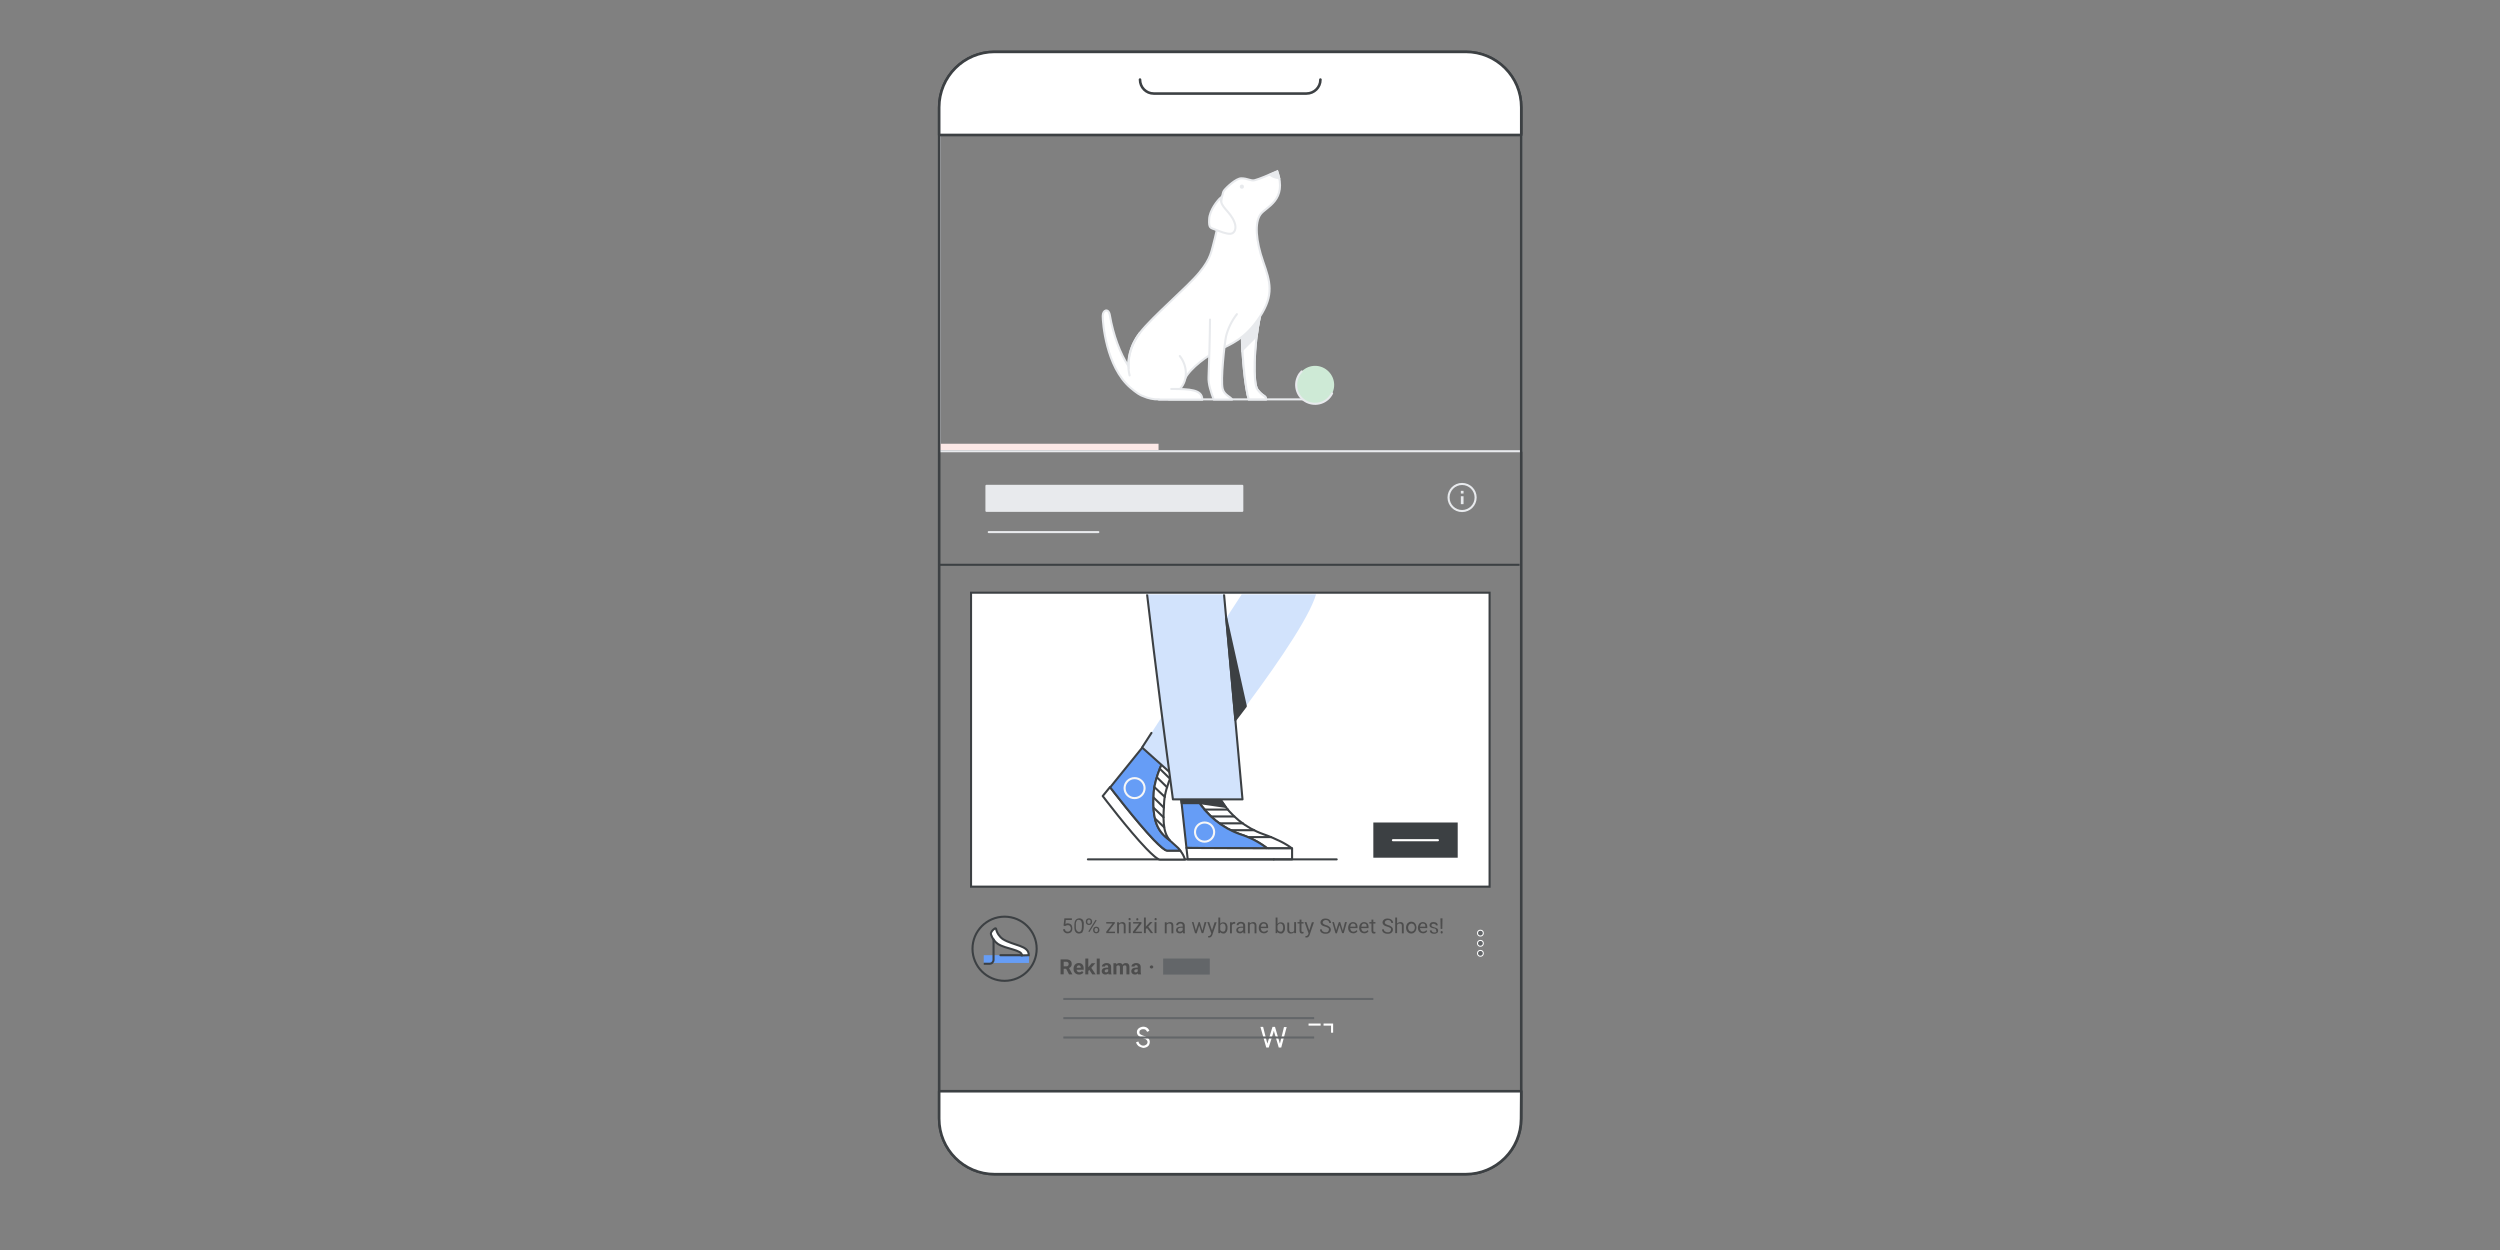 <?xml version="1.0" encoding="utf-8"?>
<!-- Generator: Adobe Illustrator 27.2.0, SVG Export Plug-In . SVG Version: 6.00 Build 0)  -->
<svg version="1.1" id="Layer_1" xmlns="http://www.w3.org/2000/svg" xmlns:xlink="http://www.w3.org/1999/xlink" x="0px" y="0px"
	 viewBox="0 0 1200 600" style="enable-background:new 0 0 1200 600;" xml:space="preserve">
<rect x="0" y="0" width="1200" height="600" fill="#808080" stroke="none"/>
<style type="text/css">
	.st0{fill:none;stroke:#E8EAED;stroke-linecap:round;stroke-linejoin:round;}
	.st1{fill:#FCE8E6;}
	.st2{fill:none;stroke:#3C4043;stroke-miterlimit:10;}
	.st3{fill:none;stroke:#3C4043;stroke-width:1.25;stroke-linecap:round;stroke-linejoin:round;}
	.st4{fill:#FFFFFF;stroke:#3C4043;stroke-width:1.25;stroke-linecap:round;stroke-linejoin:round;}
	.st5{fill:#FFFFFF;stroke:#3C4043;stroke-miterlimit:10;}
	.st6{clip-path:url(#SVGID_00000082356693345985756050000007750152513471684494_);}
	.st7{fill:#FFFFFF;stroke:#3C4043;stroke-linecap:round;stroke-linejoin:round;}
	.st8{fill:#669DF6;stroke:#3C4043;stroke-linecap:round;stroke-linejoin:round;}
	.st9{fill:none;stroke:#3C4043;stroke-linecap:round;stroke-linejoin:round;}
	.st10{fill:#D2E3FC;}
	.st11{fill:#669DF6;stroke:#F6F6F6;stroke-linecap:round;stroke-linejoin:round;}
	.st12{fill:#3C4043;stroke:#3C4043;stroke-linecap:round;stroke-linejoin:round;}
	.st13{fill:#3C4043;}
	.st14{fill:none;stroke:#FFFFFF;stroke-linecap:round;stroke-miterlimit:10;}
	.st15{enable-background:new    ;}
	.st16{fill:#4D4D4D;}
	.st17{fill:#636669;stroke:#FFFFFF;stroke-width:0.5;stroke-miterlimit:10;}
	.st18{fill:#669DF6;}
	.st19{fill:none;stroke:#3C4043;stroke-linecap:round;stroke-miterlimit:10;}
	.st20{fill:#636669;}
	.st21{fill:#FFFFFF;}
	.st22{fill:none;stroke:#FFFFFF;stroke-miterlimit:10;}
	.st23{fill:#E8EAED;stroke:#E8EAED;stroke-linecap:round;stroke-linejoin:round;}
	.st24{fill:#E8EAED;}
	.st25{fill:#FFFFFF;stroke:#E8EAED;stroke-miterlimit:10;}
	.st26{fill:#FFFFFF;stroke:#E8EAED;stroke-linecap:round;stroke-linejoin:round;}
	.st27{fill:#E8EAED;stroke:#E8EAED;stroke-miterlimit:10;}
	.st28{fill:#CEEAD6;}
	.st29{fill:none;stroke:#636669;stroke-miterlimit:10;}
</style>
<path class="st0" d="M451.1,64.5h279.1v152.1H451.1V64.5z"/>
<path class="st1" d="M450.4,213h105.7v3H450.4L450.4,213z"/>
<path class="st2" d="M450.4,271.1h279"/>
<path class="st3" d="M477.4,24.9h226.2c14.7,0,26.6,11.9,26.6,26.6V537c0,14.7-11.9,26.6-26.6,26.6H477.4
	c-14.7,0-26.6-11.9-26.6-26.6V51.5c0-14.7,11.8-26.6,26.5-26.6H477.4z"/>
<path class="st4" d="M450.8,51.5c0-14.7,11.9-26.6,26.6-26.6h226.2c14.7,0,26.6,11.9,26.6,26.6v13.3H450.8L450.8,51.5z"/>
<path class="st4" d="M730.1,537c0,14.7-11.9,26.6-26.6,26.6H477.4c-14.7,0-26.6-11.9-26.6-26.6v-13.2h279.4L730.1,537z"/>
<path class="st3" d="M547.2,38.2c0,3.7,2.9,6.7,6.6,6.7h0.1h73.2c3.7,0,6.7-3,6.7-6.6c0,0,0,0,0-0.1"/>
<path class="st5" d="M466.1,284.5H715v141.1H466.1V284.5z"/>
<g>
	<defs>
		<rect id="SVGID_1_" x="519.3" y="285.3" width="128" height="129.6"/>
	</defs>
	<clipPath id="SVGID_00000067206159432146924230000004361694245595798949_">
		<use xlink:href="#SVGID_1_"  style="overflow:visible;"/>
	</clipPath>
	<g style="clip-path:url(#SVGID_00000067206159432146924230000004361694245595798949_);">
		<g>
			<path class="st7" d="M595.2,400.4c4.7,1.5,9.2,3.8,13.1,6.8h11.8c-2.5-2-7.2-4.5-13.7-6.8c-8.5-3-15.7-8.8-20.4-16.4h-11.1
				C579.6,391.6,586.8,397.4,595.2,400.4L595.2,400.4z"/>
			<path class="st8" d="M595.2,400.4c-8.5-3-15.7-8.8-20.4-16.4H567l2.5,23l38.9,0.3C604.4,404.2,600,401.9,595.2,400.4z"/>
			<path class="st7" d="M611.4,412.5h8.8v-5.3h-11.8"/>
			<path class="st7" d="M608.3,407.2l-38.8-0.2l0.6,5.5h41.3"/>
			<path class="st9" d="M522.2,412.5h119.4"/>
			<path class="st7" d="M560.3,408.3c-1.1,0-3.6-2.1-6.6-5.3c-8.3-8.7-20.8-25-20.9-25.2l-3.5,4.3c0,0,12.5,16.5,20.9,25.2
				c3,3.1,5.5,5.3,6.6,5.3h12c-0.5-1.6-1.2-3-2.3-4.3H560.3z"/>
			<path class="st8" d="M560.3,408.3h6.3c-0.6-0.8-1.3-1.6-2.1-2.2l-6.7-6c-4.2-5-4.5-11.9-4-19.8c0.5-7.6,5.7-17.6,6.2-18.4
				l-8.2-7.4l-18.9,23.4c0.1,0.2,12.6,16.5,20.9,25.2C556.8,406.1,559.2,408.3,560.3,408.3L560.3,408.3z"/>
			<path class="st7" d="M558.8,384.8c0.5-8,6.2-18.5,6.2-18.5l-5-4.5c-0.5,0.9-5.7,10.8-6.2,18.4c-0.5,8-0.2,14.9,4,19.8
				c1,1.3,2.3,2.4,3.7,3.3C557.8,399.2,558.4,392,558.8,384.8L558.8,384.8z"/>
			<path class="st9" d="M556.7,369l5,4.9"/>
			<path class="st9" d="M555.4,373.2l4.8,4.7"/>
			<path class="st9" d="M554.2,377.9l4.9,4.6"/>
			<path class="st9" d="M553.8,382.9l4.8,4.7"/>
			<path class="st9" d="M553.8,387.8l4.7,4.5"/>
			<path class="st9" d="M554.4,392.9l4.4,4.2"/>
		</g>
		<path class="st10" d="M578,244l21.8,35.5l-51.7,79.3l20.3,18.2c0,0,60.7-74,63.8-93.9c1.9-12.2-2.5-23.1-11.4-42.7
			s-16-33.6-21.6-45.1c-5.1-14.1-5.4-15.3-5.4-15.3l-44.5,5.1"/>
		<path class="st9" d="M568.5,377l-20.3-18.2l4.5-7"/>
		<path class="st10" d="M584.7,222.9c-0.5,8.1-1.1,18.8-0.7,23.2c0.7,7.6,12.4,137.6,12.4,137.6H563c0,0-18.4-136.6-18.4-163.3
			s8.5-24.6,8.5-24.6l38.9-1.5"/>
		<path class="st9" d="M584.7,222.9c-0.5,8.1-1.1,18.8-0.7,23.2c0.7,7.6,12.4,137.6,12.4,137.6H563c0,0-18.4-136.6-18.4-163.3
			s8.5-24.6,8.5-24.6l38.9-1.5"/>
		<circle class="st11" cx="578.2" cy="399.4" r="4.6"/>
		<circle class="st11" cx="544.6" cy="378.3" r="4.8"/>
		<path class="st12" d="M567,384l0.2,1.5h8.8l12.3,1.8L586,384H567z"/>
		<path class="st12" d="M588.6,296.7L598,339l-5,6.6L588.6,296.7z"/>
		<path class="st9" d="M578.2,388.6h11.2"/>
		<path class="st9" d="M581.5,391.9h11"/>
		<path class="st9" d="M585.5,395.2h11"/>
		<path class="st9" d="M591.2,398.5H602"/>
		<path class="st9" d="M599,401.8h11.1"/>
	</g>
</g>
<path class="st13" d="M659.2,394.8h40.5v16.9h-40.5V394.8z"/>
<path class="st14" d="M668.6,403.3h21.6"/>
<g class="st15">
	<path class="st16" d="M511.2,444.5l-0.7-0.2l0.4-3.5h3.6v0.8h-2.9l-0.2,1.9c0.1-0.1,0.3-0.1,0.5-0.2c0.2-0.1,0.4-0.1,0.7-0.1
		s0.6,0.1,0.9,0.2s0.5,0.3,0.7,0.5s0.3,0.5,0.4,0.8s0.1,0.6,0.1,1c0,0.3,0,0.7-0.1,0.9s-0.2,0.5-0.4,0.7s-0.4,0.4-0.7,0.5
		s-0.6,0.2-1,0.2c-0.3,0-0.6,0-0.8-0.1c-0.3-0.1-0.5-0.2-0.7-0.4s-0.4-0.4-0.5-0.6s-0.2-0.5-0.2-0.9h0.9c0,0.3,0.1,0.5,0.2,0.7
		s0.3,0.3,0.5,0.4c0.2,0.1,0.4,0.1,0.7,0.1c0.2,0,0.4,0,0.6-0.1s0.3-0.2,0.4-0.3s0.2-0.3,0.3-0.5s0.1-0.4,0.1-0.7
		c0-0.2,0-0.4-0.1-0.6s-0.2-0.4-0.3-0.5s-0.3-0.3-0.4-0.3c-0.2-0.1-0.4-0.1-0.6-0.1c-0.3,0-0.5,0-0.7,0.1S511.4,444.4,511.2,444.5
		L511.2,444.5z"/>
	<path class="st16" d="M520.2,443.8v1.1c0,0.6-0.1,1.1-0.2,1.5s-0.3,0.7-0.4,1s-0.4,0.4-0.7,0.5s-0.6,0.2-0.9,0.2s-0.5,0-0.8-0.1
		s-0.4-0.2-0.6-0.3c-0.2-0.2-0.3-0.3-0.5-0.6s-0.2-0.5-0.3-0.9s-0.1-0.8-0.1-1.2v-1.1c0-0.6,0.1-1.1,0.2-1.5s0.3-0.7,0.5-0.9
		s0.4-0.4,0.7-0.5s0.6-0.2,0.9-0.2s0.5,0,0.8,0.1l0.6,0.3c0.2,0.1,0.3,0.3,0.5,0.6c0.1,0.2,0.2,0.5,0.3,0.9S520.2,443.3,520.2,443.8
		z M519.3,445v-1.4c0-0.3,0-0.6-0.1-0.8c0-0.2-0.1-0.4-0.2-0.6s-0.2-0.3-0.3-0.4s-0.2-0.2-0.4-0.2c-0.1,0-0.3-0.1-0.5-0.1
		s-0.4,0-0.6,0.1s-0.3,0.2-0.4,0.4s-0.2,0.4-0.3,0.7s-0.1,0.6-0.1,1v1.4c0,0.3,0,0.6,0.1,0.8s0.1,0.5,0.2,0.6
		c0.1,0.2,0.2,0.3,0.3,0.4s0.2,0.2,0.4,0.3c0.1,0.1,0.3,0.1,0.5,0.1s0.4,0,0.6-0.1s0.3-0.2,0.4-0.4s0.2-0.4,0.3-0.7
		C519.2,445.8,519.3,445.4,519.3,445L519.3,445z"/>
	<path class="st16" d="M521.2,442.6v-0.4c0-0.3,0.1-0.5,0.2-0.7s0.3-0.4,0.5-0.5s0.5-0.2,0.8-0.2s0.6,0.1,0.8,0.2s0.4,0.3,0.5,0.5
		s0.2,0.5,0.2,0.7v0.4c0,0.3-0.1,0.5-0.2,0.7s-0.3,0.4-0.5,0.5s-0.5,0.2-0.8,0.2s-0.6-0.1-0.8-0.2s-0.4-0.3-0.5-0.5
		S521.2,442.8,521.2,442.6z M521.9,442.2v0.4c0,0.1,0,0.3,0.1,0.4s0.1,0.2,0.3,0.3c0.1,0.1,0.3,0.1,0.4,0.1s0.3,0,0.4-0.1
		s0.2-0.2,0.3-0.3s0.1-0.3,0.1-0.4v-0.4c0-0.2,0-0.3-0.1-0.4s-0.1-0.2-0.3-0.3c-0.1-0.1-0.3-0.1-0.4-0.1c-0.2,0-0.3,0-0.4,0.1
		s-0.2,0.2-0.3,0.3C522,441.9,521.9,442,521.9,442.2z M526.4,441.8l-3.5,5.6l-0.5-0.3l3.5-5.6L526.4,441.8z M524.7,446.6v-0.4
		c0-0.3,0.1-0.5,0.2-0.7s0.3-0.4,0.5-0.5s0.5-0.2,0.8-0.2s0.6,0.1,0.8,0.2s0.4,0.3,0.5,0.5s0.2,0.5,0.2,0.7v0.4
		c0,0.3-0.1,0.5-0.2,0.7s-0.3,0.4-0.5,0.5s-0.5,0.2-0.8,0.2s-0.6-0.1-0.8-0.2s-0.4-0.3-0.5-0.5S524.7,446.8,524.7,446.6z
		 M525.4,446.2v0.4c0,0.1,0,0.3,0.1,0.4s0.1,0.2,0.3,0.3c0.1,0.1,0.3,0.1,0.4,0.1s0.3,0,0.4-0.1s0.2-0.2,0.3-0.3s0.1-0.3,0.1-0.4
		v-0.4c0-0.2,0-0.3-0.1-0.4s-0.1-0.2-0.3-0.3c-0.1-0.1-0.3-0.1-0.4-0.1c-0.2,0-0.3,0-0.4,0.1s-0.2,0.2-0.3,0.3
		S525.4,446,525.4,446.2z"/>
	<path class="st16" d="M535,443.3l-3.5,4.6H531v-0.7l3.5-4.6h0.6v0.7H535z M534.6,442.6v0.7H531v-0.7H534.6z M535.2,447.2v0.7h-3.8
		v-0.7H535.2z"/>
	<path class="st16" d="M537.1,443.8v4.2h-0.9v-5.3h0.9V443.8z M536.9,445.1h-0.4c0-0.4,0.1-0.7,0.2-1s0.3-0.6,0.4-0.8
		s0.4-0.4,0.7-0.5s0.6-0.2,0.9-0.2s0.5,0,0.7,0.1s0.4,0.2,0.5,0.3s0.3,0.4,0.3,0.6c0.1,0.2,0.1,0.5,0.1,0.9v3.5h-0.9v-3.5
		c0-0.3,0-0.5-0.1-0.7s-0.2-0.3-0.4-0.4s-0.3-0.1-0.6-0.1c-0.2,0-0.4,0-0.6,0.1s-0.3,0.2-0.5,0.4s-0.2,0.4-0.3,0.6L536.9,445.1z"/>
	<path class="st16" d="M541.7,441.2c0-0.1,0-0.3,0.1-0.4s0.2-0.2,0.4-0.2s0.3,0.1,0.4,0.2s0.1,0.2,0.1,0.4c0,0.1,0,0.3-0.1,0.4
		s-0.2,0.1-0.4,0.1s-0.3,0-0.4-0.1C541.8,441.5,541.7,441.4,541.7,441.2z M542.7,442.6v5.3h-0.9v-5.3H542.7z"/>
	<path class="st16" d="M547.9,443.3l-3.5,4.6h-0.6v-0.7l3.5-4.6h0.6V443.3z M547.5,442.6v0.7h-3.6v-0.7H547.5z M548.1,447.2v0.7
		h-3.8v-0.7H548.1z M545.4,441.3c0-0.1,0-0.3,0.1-0.4s0.2-0.2,0.4-0.2s0.3,0.1,0.4,0.2s0.1,0.2,0.1,0.4s0,0.3-0.1,0.4
		s-0.2,0.1-0.4,0.1s-0.3,0-0.4-0.1C545.5,441.5,545.4,441.4,545.4,441.3z"/>
	<path class="st16" d="M550,440.4v7.5h-0.9v-7.5H550z M553.2,442.6l-2.3,2.5l-1.3,1.3l-0.1-1l0.9-1.1l1.6-1.7L553.2,442.6z
		 M552.4,447.9l-1.9-2.5l0.5-0.8l2.5,3.3H552.4z"/>
	<path class="st16" d="M554.2,441.2c0-0.1,0-0.3,0.1-0.4s0.2-0.2,0.4-0.2s0.3,0.1,0.4,0.2s0.1,0.2,0.1,0.4c0,0.1,0,0.3-0.1,0.4
		s-0.2,0.1-0.4,0.1s-0.3,0-0.4-0.1S554.2,441.4,554.2,441.2z M555.1,442.6v5.3h-0.9v-5.3H555.1z"/>
	<path class="st16" d="M560,443.8v4.2h-0.9v-5.3h0.9V443.8z M559.8,445.1h-0.4c0-0.4,0.1-0.7,0.2-1s0.3-0.6,0.4-0.8s0.4-0.4,0.7-0.5
		s0.6-0.2,0.9-0.2s0.5,0,0.7,0.1s0.4,0.2,0.5,0.3s0.3,0.4,0.3,0.6c0.1,0.2,0.1,0.5,0.1,0.9v3.5h-0.9v-3.5c0-0.3,0-0.5-0.1-0.7
		s-0.2-0.3-0.4-0.4s-0.3-0.1-0.6-0.1c-0.2,0-0.4,0-0.6,0.1s-0.3,0.2-0.5,0.4s-0.2,0.4-0.3,0.6L559.8,445.1z"/>
	<path class="st16" d="M567.9,444.7v0.6H567c-0.3,0-0.5,0-0.7,0.1c-0.2,0-0.4,0.1-0.5,0.2s-0.2,0.2-0.3,0.3s-0.1,0.3-0.1,0.4
		c0,0.2,0,0.3,0.1,0.5s0.2,0.2,0.3,0.3c0.2,0.1,0.3,0.1,0.6,0.1s0.5-0.1,0.7-0.2s0.4-0.3,0.5-0.4s0.2-0.3,0.2-0.5l0.4,0.4
		c0,0.1-0.1,0.3-0.2,0.5s-0.2,0.3-0.4,0.5s-0.4,0.3-0.6,0.4s-0.5,0.1-0.8,0.1c-0.4,0-0.7-0.1-0.9-0.2s-0.5-0.3-0.6-0.6
		c-0.1-0.2-0.2-0.5-0.2-0.8s0.1-0.5,0.2-0.7s0.3-0.4,0.5-0.5s0.5-0.3,0.8-0.3s0.6-0.1,1-0.1h0.9V444.7z M567.7,447v-2.7
		c0-0.2,0-0.4-0.1-0.5c-0.1-0.2-0.2-0.3-0.4-0.4s-0.4-0.1-0.6-0.1s-0.4,0-0.6,0.1s-0.3,0.2-0.4,0.3s-0.1,0.3-0.1,0.4h-0.9
		c0-0.2,0-0.4,0.1-0.6s0.2-0.4,0.4-0.5c0.2-0.2,0.4-0.3,0.7-0.4s0.5-0.1,0.9-0.1s0.7,0.1,1,0.2s0.5,0.3,0.7,0.6s0.3,0.6,0.3,1v2.5
		v0.6c0,0,0.1,0.4,0.1,0.5v0.1h-0.9c0-0.1-0.1-0.2-0.1-0.4C567.7,447.3,567.7,447.2,567.7,447L567.7,447z"/>
	<path class="st16" d="M572.9,442.6l1.2,4.4l0.1,0.9h-0.6l-1.5-5.3H572.9z M573.9,447l1.4-4.3h0.6l-0.1,0.9l-1.4,4.4h-0.6L573.9,447
		z M575.9,442.6l1.3,4.3l0.2,1h-0.6l-1.4-4.4l-0.1-0.9H575.9z M577.1,447l1.1-4.4h0.9l-1.5,5.3H577L577.1,447z"/>
	<path class="st16" d="M580.4,442.6l1.4,4.1l0.2,1l-0.6,0.3l-1.9-5.4H580.4z M581.5,447.4l1.5-4.7h1l-2.1,6.1c0,0.1-0.1,0.3-0.2,0.4
		c-0.1,0.2-0.2,0.3-0.3,0.4s-0.3,0.2-0.4,0.3c-0.2,0.1-0.4,0.1-0.6,0.1c-0.1,0-0.2,0-0.3,0s-0.2,0-0.2,0v-0.7h0.1h0.1
		c0.2,0,0.4,0,0.5-0.1s0.3-0.1,0.4-0.3c0.1-0.1,0.2-0.3,0.3-0.5L581.5,447.4z"/>
	<path class="st16" d="M584.8,440.4h0.9v6.5l-0.1,1h-0.8L584.8,440.4z M589.2,445.2v0.1c0,0.4,0,0.7-0.1,1.1
		c-0.1,0.3-0.2,0.6-0.4,0.9s-0.4,0.4-0.6,0.6s-0.5,0.2-0.9,0.2c-0.3,0-0.6-0.1-0.9-0.2s-0.5-0.3-0.6-0.5s-0.3-0.5-0.4-0.8
		s-0.2-0.7-0.2-1v-0.4c0-0.4,0.1-0.7,0.2-1s0.2-0.6,0.4-0.8s0.4-0.4,0.6-0.5c0.3-0.1,0.5-0.2,0.9-0.2s0.6,0.1,0.9,0.2
		s0.5,0.3,0.6,0.5s0.3,0.5,0.4,0.9C589.2,444.5,589.2,444.8,589.2,445.2L589.2,445.2z M588.3,445.3v-0.1c0-0.3,0-0.5-0.1-0.7
		c0-0.2-0.1-0.4-0.2-0.6s-0.2-0.3-0.4-0.4s-0.4-0.2-0.6-0.2s-0.4,0-0.6,0.1s-0.3,0.2-0.4,0.3s-0.2,0.3-0.3,0.4
		c-0.1,0.2-0.1,0.3-0.2,0.5v1.2c0.1,0.2,0.1,0.4,0.3,0.7c0.1,0.2,0.3,0.4,0.5,0.5s0.4,0.2,0.7,0.2c0.2,0,0.5,0,0.6-0.1
		c0.2-0.1,0.3-0.2,0.4-0.4s0.2-0.4,0.2-0.6S588.3,445.6,588.3,445.3z"/>
	<path class="st16" d="M591.3,443.5v4.5h-0.9v-5.3h0.9V443.5z M592.9,442.6v0.8c-0.1,0-0.1,0-0.2,0s-0.1,0-0.2,0
		c-0.2,0-0.4,0-0.6,0.1s-0.3,0.2-0.4,0.3s-0.2,0.3-0.3,0.4c-0.1,0.2-0.1,0.3-0.1,0.5l-0.3,0.1c0-0.3,0-0.6,0.1-0.9s0.2-0.5,0.3-0.7
		s0.3-0.4,0.5-0.5s0.5-0.2,0.7-0.2h0.2C592.8,442.6,592.9,442.6,592.9,442.6L592.9,442.6z"/>
	<path class="st16" d="M596.8,444.7v0.6h-0.9c-0.3,0-0.5,0-0.7,0.1c-0.2,0-0.4,0.1-0.5,0.2s-0.2,0.2-0.3,0.3s-0.1,0.3-0.1,0.4
		c0,0.2,0,0.3,0.1,0.5s0.2,0.2,0.3,0.3c0.2,0.1,0.3,0.1,0.6,0.1s0.5-0.1,0.7-0.2s0.4-0.3,0.5-0.4s0.2-0.3,0.2-0.5l0.4,0.4
		c0,0.1-0.1,0.3-0.2,0.5s-0.2,0.3-0.4,0.5s-0.4,0.3-0.6,0.4s-0.5,0.1-0.8,0.1c-0.4,0-0.7-0.1-0.9-0.2s-0.5-0.3-0.6-0.6
		c-0.1-0.2-0.2-0.5-0.2-0.8s0.1-0.5,0.2-0.7s0.3-0.4,0.5-0.5s0.5-0.3,0.8-0.3s0.6-0.1,1-0.1h0.9V444.7z M596.7,447v-2.7
		c0-0.2,0-0.4-0.1-0.5c-0.1-0.2-0.2-0.3-0.4-0.4s-0.4-0.1-0.6-0.1s-0.4,0-0.6,0.1s-0.3,0.2-0.4,0.3s-0.1,0.3-0.1,0.4h-0.9
		c0-0.2,0-0.4,0.1-0.6s0.2-0.4,0.4-0.5c0.2-0.2,0.4-0.3,0.7-0.4s0.5-0.1,0.9-0.1s0.7,0.1,1,0.2s0.5,0.3,0.7,0.6s0.3,0.6,0.3,1v2.5
		v0.6c0,0,0.1,0.4,0.1,0.5v0.1h-0.9c0-0.1-0.1-0.2-0.1-0.4C596.7,447.3,596.7,447.2,596.7,447L596.7,447z"/>
	<path class="st16" d="M599.9,443.8v4.2H599v-5.3h0.9V443.8z M599.7,445.1h-0.4c0-0.4,0.1-0.7,0.2-1s0.3-0.6,0.4-0.8
		s0.4-0.4,0.7-0.5s0.6-0.2,0.9-0.2s0.5,0,0.7,0.1s0.4,0.2,0.5,0.3c0.1,0.2,0.3,0.4,0.3,0.6c0.1,0.2,0.1,0.5,0.1,0.9v3.5h-0.9v-3.5
		c0-0.3,0-0.5-0.1-0.7s-0.2-0.3-0.4-0.4s-0.3-0.1-0.6-0.1c-0.2,0-0.4,0-0.6,0.1s-0.3,0.2-0.5,0.4s-0.2,0.4-0.3,0.6L599.7,445.1z"/>
	<path class="st16" d="M606.7,448c-0.4,0-0.7-0.1-1-0.2s-0.6-0.3-0.8-0.5s-0.4-0.5-0.5-0.8s-0.2-0.7-0.2-1v-0.2
		c0-0.4,0.1-0.8,0.2-1.1s0.3-0.6,0.5-0.9c0.2-0.2,0.5-0.4,0.7-0.5c0.3-0.1,0.6-0.2,0.9-0.2c0.4,0,0.7,0.1,1,0.2s0.5,0.3,0.7,0.5
		s0.3,0.5,0.4,0.8s0.1,0.7,0.1,1v0.4h-3.9v-0.7h3v-0.1c0-0.2-0.1-0.5-0.1-0.7s-0.2-0.4-0.4-0.5s-0.4-0.2-0.7-0.2
		c-0.2,0-0.4,0-0.6,0.1s-0.3,0.2-0.4,0.4s-0.2,0.4-0.3,0.6s-0.1,0.5-0.1,0.8v0.2c0,0.3,0,0.5,0.1,0.7s0.2,0.4,0.3,0.6
		s0.3,0.3,0.5,0.4s0.4,0.1,0.7,0.1s0.6-0.1,0.8-0.2s0.4-0.3,0.6-0.5l0.5,0.4c-0.1,0.2-0.3,0.3-0.4,0.5s-0.4,0.3-0.6,0.4
		C607.4,448,607.1,448,606.7,448L606.7,448z"/>
	<path class="st16" d="M612.3,440.4h0.9v6.5l-0.1,1h-0.8L612.3,440.4z M616.8,445.2v0.1c0,0.4,0,0.7-0.1,1.1
		c-0.1,0.3-0.2,0.6-0.4,0.9s-0.4,0.4-0.6,0.6s-0.5,0.2-0.9,0.2c-0.3,0-0.6-0.1-0.9-0.2s-0.5-0.3-0.6-0.5c-0.2-0.2-0.3-0.5-0.4-0.8
		s-0.2-0.7-0.2-1v-0.4c0-0.4,0.1-0.7,0.2-1s0.2-0.6,0.4-0.8s0.4-0.4,0.6-0.5s0.5-0.2,0.9-0.2s0.6,0.1,0.9,0.2s0.5,0.3,0.6,0.5
		c0.2,0.2,0.3,0.5,0.4,0.9C616.7,444.5,616.8,444.8,616.8,445.2L616.8,445.2z M615.9,445.3v-0.1c0-0.3,0-0.5-0.1-0.7
		c0-0.2-0.1-0.4-0.2-0.6s-0.2-0.3-0.4-0.4s-0.4-0.2-0.6-0.2s-0.4,0-0.6,0.1s-0.3,0.2-0.4,0.3s-0.2,0.3-0.3,0.4
		c-0.1,0.2-0.1,0.3-0.2,0.5v1.2c0.1,0.2,0.1,0.4,0.3,0.7c0.1,0.2,0.3,0.4,0.5,0.5s0.4,0.2,0.7,0.2c0.2,0,0.5,0,0.6-0.1
		c0.2-0.1,0.3-0.2,0.4-0.4s0.2-0.4,0.2-0.6C615.9,445.9,615.9,445.6,615.9,445.3z"/>
	<path class="st16" d="M621.3,445.6h0.4c0,0.4,0,0.7-0.1,1s-0.2,0.6-0.4,0.8s-0.4,0.4-0.6,0.5c-0.3,0.1-0.6,0.2-1,0.2
		c-0.3,0-0.5,0-0.7-0.1s-0.4-0.2-0.5-0.3c-0.2-0.2-0.3-0.4-0.4-0.6s-0.1-0.6-0.1-0.9v-3.4h0.9v3.4c0,0.2,0,0.4,0.1,0.6
		s0.1,0.3,0.2,0.4s0.2,0.2,0.3,0.2s0.2,0.1,0.4,0.1c0.4,0,0.7-0.1,0.9-0.2s0.4-0.3,0.5-0.6C621.3,446.2,621.3,445.9,621.3,445.6
		L621.3,445.6z M621.2,446.7v-4.1h0.9v5.3h-0.9V446.7z"/>
	<path class="st16" d="M625.7,442.6v0.7h-2.9v-0.7H625.7z M623.8,441.4h0.9v5.3c0,0.2,0,0.3,0.1,0.4s0.1,0.2,0.2,0.2s0.2,0,0.3,0
		h0.2h0.2v0.7c-0.1,0-0.2,0-0.3,0.1c-0.1,0-0.3,0-0.4,0c-0.2,0-0.4,0-0.6-0.1s-0.3-0.2-0.4-0.4s-0.2-0.5-0.2-0.8V441.4z"/>
	<path class="st16" d="M627.1,442.6l1.4,4.1l0.2,1l-0.6,0.3l-1.9-5.4H627.1z M628.2,447.4l1.5-4.7h1l-2.1,6.1c0,0.1-0.1,0.3-0.2,0.4
		c-0.1,0.2-0.2,0.3-0.3,0.4s-0.3,0.2-0.4,0.3c-0.2,0.1-0.4,0.1-0.6,0.1c-0.1,0-0.2,0-0.3,0s-0.2,0-0.2,0v-0.7h0.1h0.1
		c0.2,0,0.4,0,0.5-0.1s0.3-0.1,0.4-0.3c0.1-0.1,0.2-0.3,0.3-0.5L628.2,447.4z"/>
	<path class="st16" d="M637.9,446.1c0-0.2,0-0.3-0.1-0.4c0-0.1-0.1-0.2-0.3-0.3c-0.1-0.1-0.3-0.2-0.5-0.3s-0.5-0.2-0.8-0.3
		c-0.4-0.1-0.7-0.2-1-0.3s-0.5-0.3-0.7-0.4c-0.2-0.2-0.4-0.4-0.5-0.6s-0.2-0.5-0.2-0.7s0.1-0.5,0.2-0.8c0.1-0.2,0.3-0.4,0.5-0.6
		s0.5-0.3,0.8-0.4s0.6-0.1,1-0.1c0.5,0,1,0.1,1.4,0.3s0.7,0.5,0.9,0.8s0.3,0.7,0.3,1H638c0-0.3-0.1-0.5-0.2-0.7s-0.3-0.4-0.5-0.5
		s-0.5-0.2-0.9-0.2c-0.3,0-0.6,0.1-0.8,0.2s-0.4,0.2-0.5,0.4s-0.2,0.4-0.2,0.6c0,0.1,0,0.3,0.1,0.4s0.2,0.2,0.3,0.3s0.3,0.2,0.5,0.3
		s0.5,0.2,0.8,0.3c0.4,0.1,0.8,0.2,1,0.4s0.5,0.3,0.7,0.5s0.3,0.4,0.4,0.6s0.1,0.5,0.1,0.7c0,0.3-0.1,0.6-0.2,0.8s-0.3,0.4-0.5,0.6
		s-0.5,0.3-0.8,0.4s-0.6,0.1-1,0.1c-0.3,0-0.7,0-1-0.1s-0.6-0.2-0.9-0.4s-0.5-0.4-0.6-0.7c-0.2-0.3-0.2-0.6-0.2-0.9h0.9
		c0,0.2,0,0.5,0.1,0.6c0.1,0.2,0.2,0.3,0.4,0.4l0.6,0.3c0.2,0.1,0.4,0.1,0.7,0.1s0.6,0,0.8-0.1s0.4-0.2,0.5-0.4
		C637.8,446.6,637.9,446.4,637.9,446.1L637.9,446.1z"/>
	<path class="st16" d="M640.3,442.6l1.2,4.4l0.1,0.9H641l-1.5-5.3H640.3z M641.2,447l1.4-4.3h0.6l-0.1,0.9l-1.4,4.4h-0.6L641.2,447z
		 M643.3,442.6l1.3,4.3l0.2,1h-0.6l-1.4-4.4l-0.1-0.9H643.3z M644.5,447l1.1-4.4h0.9l-1.5,5.3h-0.6L644.5,447z"/>
	<path class="st16" d="M649.6,448c-0.4,0-0.7-0.1-1-0.2s-0.6-0.3-0.8-0.5s-0.4-0.5-0.5-0.8s-0.2-0.7-0.2-1v-0.2
		c0-0.4,0.1-0.8,0.2-1.1s0.3-0.6,0.5-0.9c0.2-0.2,0.5-0.4,0.7-0.5c0.3-0.1,0.6-0.2,0.9-0.2c0.4,0,0.7,0.1,1,0.2s0.5,0.3,0.7,0.5
		s0.3,0.5,0.4,0.8s0.1,0.7,0.1,1v0.4h-3.9v-0.7h3v-0.1c0-0.2-0.1-0.5-0.1-0.7s-0.2-0.4-0.4-0.5s-0.4-0.2-0.7-0.2
		c-0.2,0-0.4,0-0.6,0.1s-0.3,0.2-0.4,0.4s-0.2,0.4-0.3,0.6s-0.1,0.5-0.1,0.8v0.2c0,0.3,0,0.5,0.1,0.7s0.2,0.4,0.3,0.6
		s0.3,0.3,0.5,0.4s0.4,0.1,0.7,0.1s0.6-0.1,0.8-0.2s0.4-0.3,0.6-0.5l0.5,0.4c-0.1,0.2-0.3,0.3-0.4,0.5s-0.4,0.3-0.6,0.4
		C650.2,448,649.9,448,649.6,448L649.6,448z"/>
	<path class="st16" d="M654.9,448c-0.4,0-0.7-0.1-1-0.2s-0.6-0.3-0.8-0.5s-0.4-0.5-0.5-0.8s-0.2-0.7-0.2-1v-0.2
		c0-0.4,0.1-0.8,0.2-1.1s0.3-0.6,0.5-0.9c0.2-0.2,0.5-0.4,0.7-0.5c0.3-0.1,0.6-0.2,0.9-0.2c0.4,0,0.7,0.1,1,0.2s0.5,0.3,0.7,0.5
		s0.3,0.5,0.4,0.8s0.1,0.7,0.1,1v0.4H653v-0.7h3v-0.1c0-0.2-0.1-0.5-0.1-0.7s-0.2-0.4-0.4-0.5s-0.4-0.2-0.7-0.2
		c-0.2,0-0.4,0-0.6,0.1s-0.3,0.2-0.4,0.4s-0.2,0.4-0.3,0.6s-0.1,0.5-0.1,0.8v0.2c0,0.3,0,0.5,0.1,0.7s0.2,0.4,0.3,0.6
		s0.3,0.3,0.5,0.4s0.4,0.1,0.7,0.1s0.6-0.1,0.8-0.2s0.4-0.3,0.6-0.5l0.5,0.4c-0.1,0.2-0.3,0.3-0.4,0.5s-0.4,0.3-0.6,0.4
		C655.5,448,655.2,448,654.9,448L654.9,448z"/>
	<path class="st16" d="M660.2,442.6v0.7h-2.9v-0.7H660.2z M658.3,441.4h0.9v5.3c0,0.2,0,0.3,0.1,0.4s0.1,0.2,0.2,0.2s0.2,0,0.3,0
		h0.2h0.2v0.7c-0.1,0-0.2,0-0.3,0.1c-0.1,0-0.3,0-0.4,0c-0.2,0-0.4,0-0.6-0.1s-0.3-0.2-0.4-0.4s-0.2-0.5-0.2-0.8V441.4z"/>
	<path class="st16" d="M667.7,446.1c0-0.2,0-0.3-0.1-0.4c0-0.1-0.1-0.2-0.3-0.3c-0.1-0.1-0.3-0.2-0.5-0.3s-0.5-0.2-0.8-0.3
		c-0.4-0.1-0.7-0.2-1-0.3s-0.5-0.3-0.7-0.4c-0.2-0.2-0.4-0.4-0.5-0.6s-0.2-0.5-0.2-0.7s0.1-0.5,0.2-0.8c0.1-0.2,0.3-0.4,0.5-0.6
		s0.5-0.3,0.8-0.4s0.6-0.1,1-0.1c0.5,0,1,0.1,1.4,0.3s0.7,0.5,0.9,0.8s0.3,0.7,0.3,1h-0.9c0-0.3-0.1-0.5-0.2-0.7s-0.3-0.4-0.5-0.5
		s-0.5-0.2-0.9-0.2c-0.3,0-0.6,0.1-0.8,0.2s-0.4,0.2-0.5,0.4s-0.2,0.4-0.2,0.6c0,0.1,0,0.3,0.1,0.4s0.2,0.2,0.3,0.3s0.3,0.2,0.5,0.3
		s0.5,0.2,0.8,0.3c0.4,0.1,0.8,0.2,1,0.4s0.5,0.3,0.7,0.5s0.3,0.4,0.4,0.6s0.1,0.5,0.1,0.7c0,0.3-0.1,0.6-0.2,0.8s-0.3,0.4-0.5,0.6
		s-0.5,0.3-0.8,0.4s-0.6,0.1-1,0.1c-0.3,0-0.7,0-1-0.1s-0.6-0.2-0.9-0.4s-0.5-0.4-0.6-0.7c-0.2-0.3-0.2-0.6-0.2-0.9h0.9
		c0,0.2,0,0.5,0.1,0.6c0.1,0.2,0.2,0.3,0.4,0.4l0.6,0.3c0.2,0.1,0.4,0.1,0.7,0.1s0.6,0,0.8-0.1s0.4-0.2,0.5-0.4
		C667.6,446.6,667.7,446.4,667.7,446.1L667.7,446.1z"/>
	<path class="st16" d="M670.6,440.4v7.5h-0.9v-7.5H670.6z M670.4,445.1H670c0-0.4,0.1-0.7,0.2-1s0.2-0.6,0.4-0.8s0.4-0.4,0.7-0.5
		s0.6-0.2,0.9-0.2s0.5,0,0.7,0.1s0.4,0.2,0.5,0.3c0.1,0.2,0.3,0.4,0.3,0.6c0.1,0.2,0.1,0.5,0.1,0.9v3.5h-0.9v-3.5
		c0-0.3,0-0.5-0.1-0.7s-0.2-0.3-0.4-0.4s-0.3-0.1-0.6-0.1c-0.2,0-0.4,0-0.6,0.1s-0.3,0.2-0.5,0.4s-0.2,0.4-0.3,0.6L670.4,445.1z"/>
	<path class="st16" d="M674.9,445.3v-0.1c0-0.4,0.1-0.7,0.2-1.1c0.1-0.3,0.3-0.6,0.5-0.9c0.2-0.2,0.5-0.4,0.8-0.6
		c0.3-0.1,0.6-0.2,1-0.2s0.7,0.1,1,0.2s0.6,0.3,0.8,0.6c0.2,0.2,0.4,0.5,0.5,0.9c0.1,0.3,0.2,0.7,0.2,1.1v0.1c0,0.4-0.1,0.7-0.2,1.1
		c-0.1,0.3-0.3,0.6-0.5,0.9c-0.2,0.2-0.5,0.4-0.8,0.6c-0.3,0.1-0.6,0.2-1,0.2s-0.7-0.1-1-0.2s-0.5-0.3-0.8-0.6
		c-0.2-0.2-0.4-0.5-0.5-0.9C675,446.1,674.9,445.7,674.9,445.3z M675.9,445.2v0.1c0,0.3,0,0.5,0.1,0.7s0.2,0.4,0.3,0.6
		s0.3,0.3,0.5,0.4s0.4,0.2,0.7,0.2c0.2,0,0.5-0.1,0.7-0.2s0.3-0.2,0.5-0.4c0.1-0.2,0.2-0.4,0.3-0.6s0.1-0.5,0.1-0.7v-0.1
		c0-0.3,0-0.5-0.1-0.7s-0.2-0.4-0.3-0.6s-0.3-0.3-0.5-0.4s-0.4-0.2-0.7-0.2c-0.2,0-0.5,0.1-0.7,0.2s-0.3,0.2-0.5,0.4
		c-0.1,0.2-0.2,0.4-0.3,0.6S675.9,445,675.9,445.2z"/>
	<path class="st16" d="M683.1,448c-0.4,0-0.7-0.1-1-0.2s-0.6-0.3-0.8-0.5s-0.4-0.5-0.5-0.8s-0.2-0.7-0.2-1v-0.2
		c0-0.4,0.1-0.8,0.2-1.1s0.3-0.6,0.5-0.9c0.2-0.2,0.5-0.4,0.7-0.5c0.3-0.1,0.6-0.2,0.9-0.2c0.4,0,0.7,0.1,1,0.2s0.5,0.3,0.7,0.5
		s0.3,0.5,0.4,0.8s0.1,0.7,0.1,1v0.4h-3.9v-0.7h3v-0.1c0-0.2-0.1-0.5-0.1-0.7s-0.2-0.4-0.4-0.5s-0.4-0.2-0.7-0.2
		c-0.2,0-0.4,0-0.6,0.1s-0.3,0.2-0.4,0.4s-0.2,0.4-0.3,0.6s-0.1,0.5-0.1,0.8v0.2c0,0.3,0,0.5,0.1,0.7s0.2,0.4,0.3,0.6
		s0.3,0.3,0.5,0.4s0.4,0.1,0.7,0.1s0.6-0.1,0.8-0.2s0.4-0.3,0.6-0.5l0.5,0.4c-0.1,0.2-0.3,0.3-0.4,0.5s-0.4,0.3-0.6,0.4
		C683.7,448,683.4,448,683.1,448L683.1,448z"/>
	<path class="st16" d="M689.3,446.5c0-0.1,0-0.3-0.1-0.4s-0.2-0.2-0.3-0.3c-0.2-0.1-0.4-0.2-0.8-0.2c-0.3-0.1-0.6-0.1-0.8-0.2
		s-0.4-0.2-0.6-0.3s-0.3-0.3-0.4-0.4s-0.1-0.4-0.1-0.6s0-0.4,0.1-0.6s0.2-0.3,0.4-0.5s0.4-0.3,0.6-0.3c0.2-0.1,0.5-0.1,0.8-0.1
		c0.4,0,0.8,0.1,1.1,0.2s0.5,0.3,0.7,0.6c0.2,0.2,0.2,0.5,0.2,0.8h-0.9c0-0.1,0-0.3-0.1-0.4s-0.2-0.3-0.4-0.3
		c-0.2-0.1-0.4-0.1-0.6-0.1c-0.3,0-0.5,0-0.6,0.1c-0.2,0.1-0.3,0.2-0.3,0.3c-0.1,0.1-0.1,0.2-0.1,0.4c0,0.1,0,0.2,0.1,0.3
		c0,0.1,0.1,0.1,0.2,0.2s0.2,0.1,0.4,0.2s0.4,0.1,0.6,0.2c0.4,0.1,0.8,0.2,1.1,0.4c0.3,0.1,0.5,0.3,0.6,0.5s0.2,0.4,0.2,0.7
		c0,0.2,0,0.4-0.1,0.6s-0.2,0.4-0.4,0.5s-0.4,0.2-0.6,0.3s-0.5,0.1-0.8,0.1c-0.5,0-0.9-0.1-1.2-0.2s-0.6-0.4-0.7-0.6
		s-0.2-0.5-0.2-0.8h0.9c0,0.2,0.1,0.4,0.2,0.6c0.1,0.1,0.3,0.2,0.5,0.3s0.4,0.1,0.6,0.1s0.5,0,0.6-0.1c0.2-0.1,0.3-0.2,0.4-0.3
		S689.3,446.7,689.3,446.5L689.3,446.5z"/>
	<path class="st16" d="M691.5,447.5c0-0.1,0-0.3,0.1-0.4s0.2-0.2,0.4-0.2s0.3,0.1,0.4,0.2s0.1,0.2,0.1,0.4c0,0.1,0,0.3-0.1,0.4
		s-0.2,0.2-0.4,0.2s-0.3-0.1-0.4-0.2C691.5,447.7,691.5,447.6,691.5,447.5z M692.4,440.8l-0.1,5.1h-0.8l-0.1-5.1H692.4z"/>
</g>
<circle class="st17" cx="710.6" cy="447.9" r="1.4"/>
<circle class="st17" cx="710.6" cy="452.8" r="1.4"/>
<circle class="st17" cx="710.6" cy="457.6" r="1.4"/>
<circle class="st2" cx="482.2" cy="455.4" r="15.4"/>
<path class="st18" d="M472.2,458.5h21.6c0.1,0,0.1,0,0.1,0.1v3.6h-21.7V458.5z"/>
<path class="st5" d="M493.8,458.5c0.1-4.8-7.2-4.5-12.4-7.7c-1.7-1.2-2.9-3-3.3-5c0-0.1-0.1-0.2-0.3-0.2c0,0,0,0-0.1,0
	c-0.9,0.5-1.6,1.2-2,2.1c-0.1,0.3-0.1,0.6,0,0.9c0.6,1.8,1.7,3.4,3.3,4.5c3.9,2.5,11.7,2.8,11.5,5.5L493.8,458.5z"/>
<path class="st2" d="M476.9,450.6v10.1c0,1-0.8,1.9-1.9,1.9h-2.8"/>
<path class="st19" d="M490.7,458.5h-10.5"/>
<path class="st20" d="M558.3,460.1h22.4v7.7h-22.4V460.1z"/>
<path class="st21" d="M546.6,502.2c-0.6-0.5-1.1-1.1-1.3-1.9l1.1-0.4c0.2,0.6,0.4,1.1,0.9,1.4c0.4,0.4,0.9,0.6,1.5,0.6
	s1-0.2,1.4-0.5s0.6-0.7,0.6-1.2s-0.2-0.8-0.5-1.1s-0.9-0.6-1.6-0.8l-0.6-0.2c-0.7-0.2-1.3-0.6-1.7-1s-0.7-1-0.7-1.7
	c0-0.5,0.1-0.9,0.4-1.3s0.6-0.7,1.1-0.9s1-0.4,1.5-0.4s1.1,0.1,1.5,0.3s0.8,0.5,1,0.8s0.4,0.6,0.5,0.9l-1.1,0.5
	c-0.1-0.3-0.3-0.6-0.6-0.9s-0.7-0.4-1.3-0.4c-0.5,0-0.9,0.1-1.3,0.4s-0.5,0.6-0.5,1.1c0,0.4,0.1,0.7,0.4,0.9s0.8,0.5,1.4,0.7
	l0.6,0.2c0.8,0.3,1.5,0.7,1.9,1.1c0.5,0.5,0.7,1.1,0.7,1.8c0,0.6-0.2,1.2-0.5,1.6s-0.7,0.7-1.2,0.9s-1,0.3-1.5,0.3
	C548,502.8,547.3,502.6,546.6,502.2L546.6,502.2z"/>
<path class="st21" d="M605,492.9h1.3l1.8,7.2l0.2,0.7h0.1l0.2-0.7l2.2-7.2h1.2l2.1,7.2l0.2,0.7h0.1l1.9-7.8h1.3l-2.6,9.8h-1.2
	l-2.1-7.1l-0.2-0.8h-0.1l-0.2,0.8l-2.2,7.1h-1.2L605,492.9z"/>
<path class="st22" d="M635.3,491.8h4.1v3.9"/>
<path class="st22" d="M628.1,491.8h5.8"/>
<path class="st0" d="M474.6,255.4h52.6"/>
<path class="st23" d="M473.5,233.2h122.8v12H473.5V233.2z"/>
<circle class="st0" cx="701.8" cy="238.8" r="6.5"/>
<path class="st24" d="M701.2,235.6h1.3v1.3h-1.3V235.6z"/>
<path class="st24" d="M701.2,238.2h1.3v3.8h-1.3V238.2z"/>
<g>
	<path class="st0" d="M561,191.7h72.6"/>
	<path class="st25" d="M604.7,152.1c-2.9,14-3.3,32-1.1,34.9c2.7,3.6,4.1,2.7,4.1,4.7h-8.3c-1.6-5-3.2-20.2-3.2-29.6
		S606.1,145.2,604.7,152.1L604.7,152.1z"/>
	<path class="st26" d="M604.7,152.1c-2.9,14-3.3,32-1.1,34.9c2.7,3.6,4.1,2.7,4.1,4.7h-8.3c-1.6-5-3.2-20.2-3.2-29.6
		S606.1,145.2,604.7,152.1L604.7,152.1z"/>
	<path class="st27" d="M604.7,152.1c-0.6,2.9-1.1,6-1.5,9.1l-6.9,6.9c-0.1-2.2-0.2-4.3-0.2-6.1C596.1,152.6,606.1,145.2,604.7,152.1
		L604.7,152.1z"/>
	<path class="st25" d="M605.1,102.8c-3,4-2.2,13,1.2,22.7s5.4,15.9-1.6,26.6s-14.1,13.2-19.9,16c-5,2.4-13.3,8.4-16,13.6
		c-7.2,0.7-9.3,4.2-8.3,5.9c1.5,2.3,16.5,2.4,16.5,4.1h-20.7c-2.6,0.1-5.2-0.5-7.5-1.5c-1.4-0.4-3.4-1.7-6.2-4.1
		c-11.8-10.1-13.3-31.4-13.3-34.4s2.8-3.9,3.4-0.5c1.7,9.8,5,18.6,9,24.6c-0.1-5.8,1.9-11.5,5.5-16.1c5.9-7.7,22.8-21.9,28.5-28.9
		s5.6-9.7,7.5-16.7s2.9-20.8,4.3-22.6s5.9-5.9,8.3-5.9c3.2,0,4.5,1.4,6.5,0.9s6.8-2.5,10.8-4.3C618,96.1,607.8,99.2,605.1,102.8
		L605.1,102.8z"/>
	<path class="st0" d="M547.1,159.8c-4.6,6-6.6,13.3-4.9,20.4"/>
	<path class="st27" d="M613.1,82.4l-3.5,1.5c1.3,1,2.8,1.5,4.4,1.6C613.6,83.9,613.1,82.4,613.1,82.4z"/>
</g>
<path class="st21" d="M566.3,170.9c3.3,4.1,4.4,11,0.1,15.8h-4.2c9,0,14.9,0.3,14.9,5.1h-20.8"/>
<path class="st0" d="M566.3,170.9c3.3,4.1,4.4,11,0.1,15.8h-4.2c9,0,14.9,0.3,14.9,5.1h-20.8"/>
<path class="st21" d="M593.7,150.8c-2.4,3.1-4.2,6.7-5.2,10.6c-0.7,3.4-2.7,21.2-1.6,25.3c0.8,3,3.8,3.7,4.5,5.1h-8.8
	c-1.3-3.4-2.7-7.5-2.5-10.9s0.7-21.4,0.7-27.5"/>
<path class="st0" d="M593.7,150.8c-2.4,3.1-4.2,6.7-5.2,10.6c-0.7,3.4-2.7,21.2-1.6,25.3c0.8,3,3.8,3.7,4.5,5.1h-8.8
	c-1.3-3.4-2.7-7.5-2.5-10.9s0.7-21.4,0.7-27.5"/>
<path class="st25" d="M586,94.8c-1.6,1.4-5.4,6.1-5.6,10.4s0.5,4.1,2.9,5s5.4,2.2,7.4,2s3-2.7,1.8-5.6
	C590.5,101.3,585.5,99.5,586,94.8L586,94.8z"/>
<path class="st24" d="M596.1,90.6c0.6,0,1-0.4,1-1s-0.4-1-1-1s-1,0.4-1,1S595.5,90.6,596.1,90.6z"/>
<path class="st28" d="M624.8,178.3c3.6-3.6,9.3-3.6,12.9,0s3.6,9.3,0,12.9s-9.3,3.6-12.9,0C621.3,187.6,621.2,181.9,624.8,178.3z"/>
<path class="st0" d="M639.4,188.8c-2.2,4.5-7.7,6.3-12.2,4.1s-6.3-7.7-4.1-12.2c0.4-0.9,1-1.7,1.7-2.4"/>
<path class="st29" d="M510.4,479.5h148.8"/>
<path class="st29" d="M510.4,488.7h120.4"/>
<path class="st29" d="M510.4,498h120.4"/>
<g id="Stark_-_YTADS_ad_badge_x5F_PL-30_00000075850031468439088740000017676940160457840807_">
	<path class="st16" d="M551.9,464.14c0-0.17,0.08-0.42,0.25-0.51c0.17-0.17,0.34-0.25,0.59-0.25c0.25,0,0.42,0.08,0.59,0.25
		c0.17,0.17,0.25,0.34,0.25,0.51s-0.08,0.42-0.25,0.51c-0.17,0.17-0.34,0.25-0.59,0.25c-0.25,0-0.42-0.08-0.59-0.25
		C551.98,464.56,551.9,464.39,551.9,464.14z"/>
	<g>
		<path class="st16" d="M509.09,460.5h2.68c0.55,0,1.02,0.08,1.42,0.24c0.4,0.16,0.7,0.4,0.92,0.73c0.22,0.33,0.32,0.72,0.32,1.19
			c0,0.39-0.07,0.72-0.19,0.99c-0.13,0.27-0.31,0.51-0.55,0.68c-0.24,0.18-0.51,0.33-0.83,0.44l-0.47,0.24h-2.33v-1.16h1.72
			c0.26,0,0.47-0.04,0.65-0.13c0.18-0.09,0.3-0.22,0.39-0.39c0.08-0.17,0.13-0.35,0.13-0.57c0-0.23-0.04-0.43-0.13-0.6
			s-0.22-0.3-0.39-0.39c-0.17-0.09-0.4-0.13-0.66-0.13h-1.2v6.03h-1.49V460.5z M513.12,467.7l-1.64-3.2h1.57l1.66,3.14v0.07
			C514.7,467.7,513.12,467.7,513.12,467.7z"/>
		<path class="st16" d="M517.95,467.79c-0.41,0-0.78-0.07-1.11-0.2s-0.61-0.32-0.83-0.56s-0.4-0.51-0.52-0.83
			c-0.12-0.31-0.19-0.65-0.19-1v-0.19c0-0.4,0.06-0.78,0.18-1.11c0.12-0.34,0.28-0.62,0.5-0.88c0.22-0.25,0.48-0.44,0.78-0.57
			c0.3-0.13,0.66-0.2,1.05-0.2s0.72,0.06,1.01,0.19c0.3,0.13,0.54,0.3,0.74,0.53c0.2,0.23,0.35,0.51,0.46,0.83s0.15,0.67,0.15,1.07
			v0.59h-4.25v-0.94h2.85v-0.11c0-0.19-0.03-0.37-0.11-0.53c-0.08-0.16-0.18-0.28-0.32-0.37c-0.14-0.09-0.32-0.13-0.54-0.13
			c-0.19,0-0.35,0.04-0.48,0.13c-0.13,0.08-0.24,0.19-0.33,0.35c-0.08,0.15-0.14,0.32-0.19,0.52s-0.06,0.42-0.06,0.66v0.19
			c0,0.21,0.03,0.41,0.09,0.59c0.06,0.18,0.15,0.34,0.26,0.47c0.11,0.13,0.25,0.24,0.41,0.3s0.35,0.11,0.56,0.11
			c0.25,0,0.5-0.05,0.72-0.15s0.41-0.25,0.57-0.46l0.69,0.75c-0.11,0.16-0.26,0.32-0.46,0.46s-0.42,0.27-0.69,0.36
			c-0.27,0.09-0.58,0.14-0.93,0.14H517.95z"/>
		<path class="st16" d="M522.38,460.1v7.6h-1.43v-7.6H522.38z M525.75,462.35l-2.32,2.65l-1.25,1.26l-0.52-1.03l0.99-1.26l1.39-1.63
			L525.75,462.35L525.75,462.35z M524.28,467.7l-1.59-2.47l0.99-0.86l2.23,3.33H524.28L524.28,467.7z"/>
		<path class="st16" d="M527.87,460.11v7.59h-1.43v-7.59H527.87z"/>
		<path class="st16" d="M532.11,464.44v0.81h-0.78c-0.19,0-0.35,0.03-0.49,0.07s-0.25,0.1-0.34,0.18c-0.08,0.08-0.15,0.17-0.19,0.27
			s-0.06,0.21-0.06,0.34c0,0.13,0.03,0.23,0.08,0.33c0.06,0.1,0.13,0.18,0.24,0.23c0.11,0.05,0.23,0.08,0.37,0.08
			c0.21,0,0.4-0.04,0.56-0.13c0.16-0.08,0.28-0.19,0.37-0.32c0.09-0.13,0.13-0.24,0.13-0.35l0.38,0.6
			c-0.05,0.13-0.13,0.28-0.21,0.42c-0.08,0.14-0.2,0.28-0.35,0.4c-0.14,0.13-0.3,0.23-0.5,0.31s-0.42,0.12-0.69,0.12
			c-0.34,0-0.65-0.07-0.92-0.2c-0.27-0.13-0.49-0.33-0.65-0.57s-0.24-0.51-0.24-0.83c0-0.28,0.05-0.53,0.16-0.74
			c0.11-0.21,0.26-0.4,0.46-0.55s0.46-0.26,0.78-0.34c0.31-0.08,0.67-0.12,1.08-0.12h0.83L532.11,464.44z M531.92,466.49v-2.38
			c0-0.17-0.03-0.32-0.08-0.44c-0.06-0.12-0.14-0.22-0.26-0.29c-0.12-0.07-0.27-0.1-0.46-0.1c-0.16,0-0.3,0.03-0.41,0.08
			c-0.12,0.06-0.2,0.13-0.27,0.24c-0.07,0.1-0.09,0.22-0.09,0.35h-1.43c0-0.23,0.05-0.45,0.16-0.65s0.26-0.39,0.46-0.54
			c0.19-0.15,0.44-0.28,0.72-0.37c0.28-0.09,0.59-0.13,0.94-0.13c0.41,0,0.78,0.07,1.1,0.21s0.57,0.35,0.77,0.62
			s0.28,0.62,0.28,1.04v2.29c0,0.3,0.02,0.53,0.05,0.72c0.03,0.19,0.09,0.35,0.16,0.49v0.08h-1.44c-0.07-0.14-0.12-0.33-0.15-0.55
			s-0.05-0.44-0.05-0.66L531.92,466.49z"/>
		<path class="st16" d="M535.88,463.46v4.24h-1.43v-5.35h1.34L535.88,463.46L535.88,463.46z M535.68,464.83h-0.39
			c0-0.37,0.04-0.72,0.13-1.03s0.23-0.59,0.4-0.82c0.17-0.23,0.4-0.41,0.66-0.54c0.26-0.13,0.57-0.19,0.9-0.19
			c0.24,0,0.46,0.03,0.65,0.11c0.19,0.08,0.37,0.18,0.51,0.33c0.14,0.15,0.25,0.35,0.34,0.58c0.08,0.24,0.12,0.52,0.12,0.86v3.57
			h-1.43v-3.41c0-0.24-0.03-0.43-0.1-0.57c-0.07-0.13-0.16-0.23-0.28-0.28c-0.12-0.05-0.26-0.08-0.43-0.08
			c-0.19,0-0.35,0.03-0.48,0.11c-0.13,0.08-0.25,0.18-0.34,0.31c-0.08,0.13-0.15,0.29-0.2,0.46
			C535.69,464.43,535.68,464.63,535.68,464.83z M538.87,464.67l-0.51,0.07c0-0.35,0.04-0.67,0.13-0.97c0.09-0.3,0.22-0.57,0.39-0.79
			c0.17-0.23,0.39-0.4,0.64-0.53c0.25-0.13,0.56-0.19,0.89-0.19c0.25,0,0.49,0.03,0.7,0.11c0.21,0.08,0.39,0.19,0.54,0.35
			c0.15,0.16,0.26,0.37,0.35,0.62c0.08,0.25,0.12,0.57,0.12,0.94v3.42h-1.43v-3.42c0-0.24-0.03-0.44-0.09-0.57
			c-0.06-0.13-0.16-0.22-0.28-0.27c-0.12-0.05-0.26-0.08-0.43-0.08c-0.17,0-0.32,0.03-0.45,0.1c-0.13,0.07-0.24,0.16-0.32,0.28
			c-0.08,0.12-0.15,0.25-0.19,0.41C538.88,464.33,538.86,464.49,538.87,464.67L538.87,464.67z"/>
		<path class="st16" d="M546.3,464.44v0.81h-0.78c-0.19,0-0.35,0.03-0.49,0.07c-0.13,0.04-0.25,0.1-0.34,0.18
			c-0.08,0.08-0.15,0.17-0.19,0.27s-0.06,0.21-0.06,0.34c0,0.13,0.03,0.23,0.08,0.33c0.06,0.1,0.13,0.18,0.24,0.23
			s0.23,0.08,0.37,0.08c0.21,0,0.4-0.04,0.56-0.13c0.16-0.08,0.28-0.19,0.37-0.32c0.09-0.13,0.13-0.24,0.13-0.35l0.38,0.6
			c-0.05,0.13-0.13,0.28-0.21,0.42s-0.2,0.28-0.35,0.4c-0.14,0.13-0.3,0.23-0.5,0.31s-0.42,0.12-0.69,0.12
			c-0.34,0-0.65-0.07-0.92-0.2c-0.27-0.13-0.49-0.33-0.65-0.57s-0.24-0.51-0.24-0.83c0-0.28,0.05-0.53,0.16-0.74
			c0.11-0.21,0.26-0.4,0.46-0.55c0.2-0.14,0.46-0.26,0.78-0.34c0.31-0.08,0.67-0.12,1.08-0.12h0.83L546.3,464.44z M546.11,466.49
			v-2.38c0-0.17-0.03-0.32-0.08-0.44c-0.06-0.12-0.14-0.22-0.26-0.29c-0.12-0.07-0.27-0.1-0.46-0.1c-0.16,0-0.3,0.03-0.41,0.08
			c-0.12,0.06-0.2,0.13-0.27,0.24c-0.07,0.1-0.09,0.22-0.09,0.35h-1.43c0-0.23,0.05-0.45,0.16-0.65c0.11-0.2,0.26-0.39,0.46-0.54
			c0.19-0.15,0.44-0.28,0.72-0.37c0.28-0.09,0.59-0.13,0.94-0.13c0.41,0,0.78,0.07,1.1,0.21c0.32,0.14,0.57,0.35,0.77,0.62
			c0.19,0.28,0.28,0.62,0.28,1.04v2.29c0,0.3,0.02,0.53,0.05,0.72c0.03,0.19,0.09,0.35,0.16,0.49v0.08h-1.44
			c-0.07-0.14-0.12-0.33-0.15-0.55c-0.03-0.22-0.05-0.44-0.05-0.66L546.11,466.49z"/>
	</g>
</g>
</svg>

